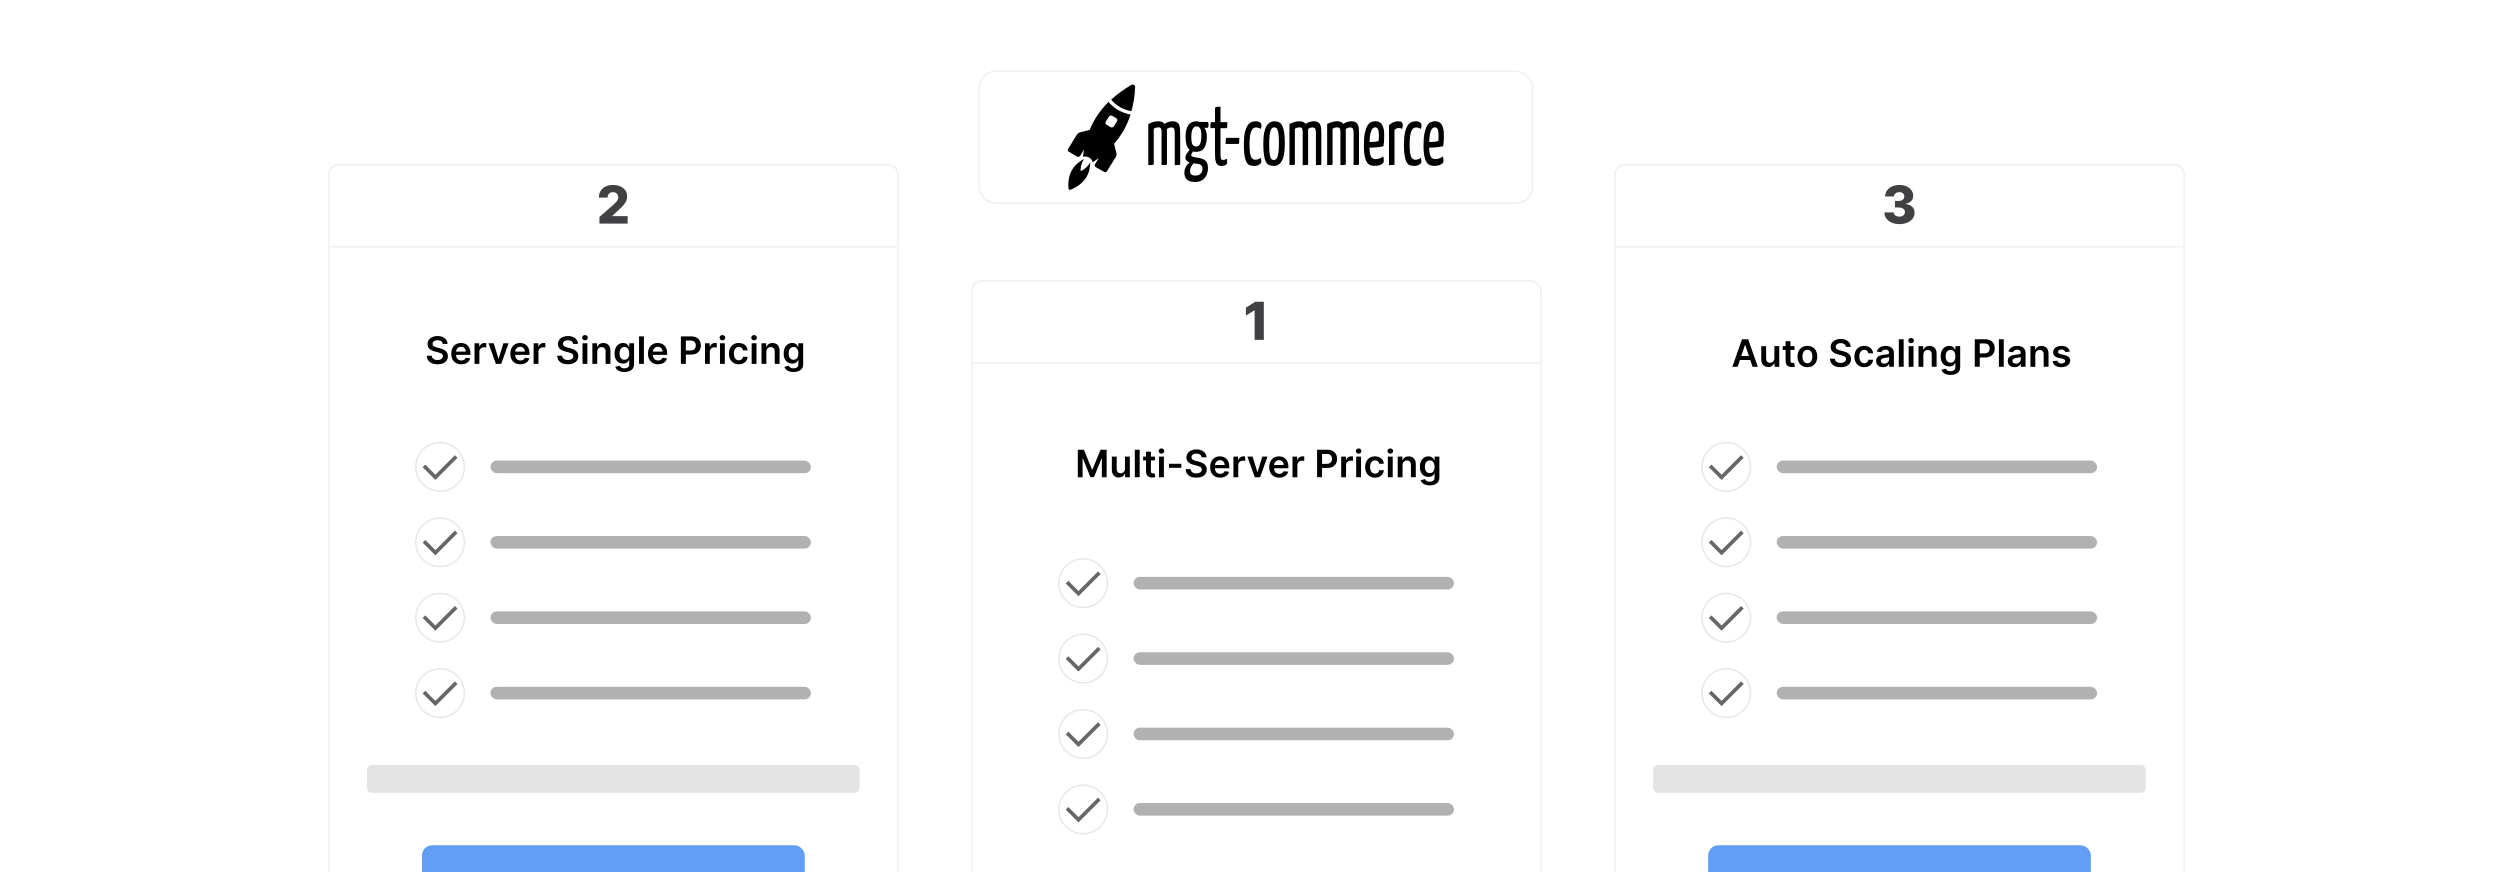 <?xml version="1.0" encoding="UTF-8"?><svg id="Layer_1" xmlns="http://www.w3.org/2000/svg" xmlns:xlink="http://www.w3.org/1999/xlink" viewBox="0 0 860 300"><defs><clipPath id="clippath"><rect width="860" height="300" fill="none" stroke-width="0"/></clipPath><filter id="drop-shadow-1" filterUnits="userSpaceOnUse"><feOffset dx="2.212" dy="2.212"/><feGaussianBlur result="blur" stdDeviation="4.423"/><feFlood flood-color="#333" flood-opacity=".1"/><feComposite in2="blur" operator="in"/><feComposite in="SourceGraphic"/></filter><filter id="drop-shadow-2" filterUnits="userSpaceOnUse"><feOffset dx="2.212" dy="2.212"/><feGaussianBlur result="blur-2" stdDeviation="4.423"/><feFlood flood-color="#333" flood-opacity=".1"/><feComposite in2="blur-2" operator="in"/><feComposite in="SourceGraphic"/></filter><filter id="drop-shadow-3" filterUnits="userSpaceOnUse"><feOffset dx="2.212" dy="2.212"/><feGaussianBlur result="blur-3" stdDeviation="4.423"/><feFlood flood-color="#333" flood-opacity=".1"/><feComposite in2="blur-3" operator="in"/><feComposite in="SourceGraphic"/></filter><filter id="drop-shadow-4" filterUnits="userSpaceOnUse"><feOffset dx="2" dy="2"/><feGaussianBlur result="blur-4" stdDeviation="4"/><feFlood flood-color="#333" flood-opacity=".1"/><feComposite in2="blur-4" operator="in"/><feComposite in="SourceGraphic"/></filter></defs><g clip-path="url(#clippath)"><rect width="860" height="300" rx="5" ry="5" fill="#fff" stroke-width="0"/><g filter="url(#drop-shadow-1)"><rect x="332.111" y="94.43" width="195.779" height="306.275" rx="3.534" ry="3.534" fill="#fff" stroke="#f0f0f0" stroke-miterlimit="10" stroke-width=".5"/><circle cx="370.397" cy="198.405" r="8.36" fill="#fff" stroke="#e6e7e7" stroke-miterlimit="10" stroke-width=".5"/><polyline points="364.845 198.051 368.782 201.988 375.949 194.821" fill="none" stroke="#666" stroke-miterlimit="10" stroke-width="1.277"/><rect x="387.736" y="196.237" width="110.228" height="4.335" rx="2.168" ry="2.168" fill="#b1b1b1" stroke-width="0"/><circle cx="370.397" cy="224.34" r="8.36" fill="#fff" stroke="#e6e7e7" stroke-miterlimit="10" stroke-width=".5"/><polyline points="364.845 223.987 368.782 227.924 375.949 220.756" fill="none" stroke="#666" stroke-miterlimit="10" stroke-width="1.277"/><rect x="387.736" y="222.172" width="110.228" height="4.335" rx="2.168" ry="2.168" fill="#b1b1b1" stroke-width="0"/><circle cx="370.397" cy="250.275" r="8.36" fill="#fff" stroke="#e6e7e7" stroke-miterlimit="10" stroke-width=".5"/><polyline points="364.845 249.922 368.782 253.859 375.949 246.692" fill="none" stroke="#666" stroke-miterlimit="10" stroke-width="1.277"/><rect x="387.736" y="248.108" width="110.228" height="4.335" rx="2.168" ry="2.168" fill="#b1b1b1" stroke-width="0"/><circle cx="370.397" cy="276.211" r="8.36" fill="#fff" stroke="#e6e7e7" stroke-miterlimit="10" stroke-width=".5"/><polyline points="364.845 275.857 368.782 279.794 375.949 272.627" fill="none" stroke="#666" stroke-miterlimit="10" stroke-width="1.277"/><rect x="387.736" y="274.043" width="110.228" height="4.335" rx="2.168" ry="2.168" fill="#b1b1b1" stroke-width="0"/><path d="M527.891,97.966v24.717h-195.783v-24.717c0-1.95,1.577-3.539,3.528-3.539h188.716c1.95,0,3.538,1.588,3.538,3.539Z" fill="#fff" stroke="#f0f0f0" stroke-miterlimit="10" stroke-width=".5"/><path d="M432.545,101.594v13.106h-3.162v-10.15h-.076l-2.932,1.792v-2.738l3.232-2.01h2.938Z" fill="#414042" stroke-width="0"/><path d="M368.551,152.503h2.096l2.807,6.851h.111l2.807-6.851h2.096v9.454h-1.644v-6.495h-.088l-2.612,6.468h-1.228l-2.612-6.481h-.088v6.509h-1.644v-9.454Z" stroke-width="0"/><path d="M384.777,158.975v-4.108h1.672v7.091h-1.621v-1.261h-.073c-.16.398-.423.723-.787.975-.365.252-.814.379-1.346.379-.465,0-.875-.104-1.23-.312-.355-.207-.634-.511-.833-.909-.2-.398-.301-.881-.301-1.447v-4.515h1.672v4.256c0,.45.123.807.369,1.071s.569.398.969.398c.247,0,.485-.06.716-.181.231-.12.421-.299.57-.537.149-.239.224-.538.224-.898Z" stroke-width="0"/><path d="M389.838,152.503v9.454h-1.672v-9.454h1.672Z" stroke-width="0"/><path d="M395.096,154.867v1.293h-4.076v-1.293h4.076ZM392.025,153.167h1.672v6.657c0,.225.034.397.103.515s.161.199.274.242c.114.043.24.065.379.065.104,0,.201-.007.288-.022.088-.016.155-.029.201-.042l.281,1.307c-.089.031-.216.065-.381.102-.164.037-.365.059-.602.065-.419.013-.796-.052-1.132-.191-.335-.14-.601-.357-.796-.653-.195-.295-.292-.665-.289-1.107v-6.935Z" stroke-width="0"/><path d="M397.335,153.86c-.265,0-.493-.088-.684-.265-.19-.178-.286-.391-.286-.64,0-.253.096-.467.286-.644.19-.177.419-.265.684-.265.268,0,.496.088.685.265.189.178.283.392.283.644,0,.249-.095.462-.283.64-.19.177-.418.265-.685.265ZM396.494,161.957v-7.091h1.672v7.091h-1.672Z" stroke-width="0"/><path d="M404.18,157.331v1.376h-4.256v-1.376h4.256Z" stroke-width="0"/><path d="M411.15,155.102c-.043-.403-.224-.717-.542-.941s-.731-.337-1.239-.337c-.357,0-.664.054-.919.161-.256.107-.451.254-.586.439-.136.185-.205.396-.208.633,0,.196.045.367.136.512.091.145.215.268.372.367.157.101.331.185.521.252s.383.125.577.171l.887.222c.356.083.7.195,1.031.337s.628.32.891.535c.264.216.472.476.626.78s.231.662.231,1.071c0,.554-.142,1.041-.425,1.461s-.691.748-1.226.983c-.533.235-1.179.353-1.937.353-.735,0-1.373-.114-1.913-.342s-.962-.56-1.265-.997c-.304-.438-.468-.97-.492-1.598h1.685c.024.329.126.604.305.821.178.219.411.382.699.49.287.107.609.161.967.161.372,0,.699-.056.981-.169.281-.112.502-.269.662-.471.16-.201.241-.438.245-.708-.004-.246-.076-.45-.218-.612-.142-.161-.339-.297-.593-.406s-.55-.207-.889-.293l-1.076-.277c-.778-.199-1.393-.504-1.844-.911-.451-.408-.677-.95-.677-1.628,0-.557.152-1.044.455-1.463s.716-.744,1.239-.977,1.116-.349,1.777-.349c.671,0,1.26.116,1.766.349.507.232.904.554,1.193.965.29.411.44.883.448,1.415h-1.648Z" stroke-width="0"/><path d="M417.517,162.096c-.711,0-1.324-.148-1.84-.445s-.912-.719-1.188-1.266c-.277-.546-.416-1.19-.416-1.932,0-.73.14-1.37.418-1.923s.669-.983,1.17-1.293c.502-.309,1.092-.464,1.769-.464.436,0,.851.07,1.239.21.39.141.734.356,1.034.649.3.292.536.664.709,1.114.172.451.259.987.259,1.609v.512h-5.812v-1.126h4.21c-.003-.32-.072-.606-.208-.856-.135-.251-.323-.448-.565-.593-.241-.144-.522-.218-.842-.218-.342,0-.642.083-.9.247-.259.165-.46.381-.603.646-.144.267-.217.558-.22.875v.983c0,.412.076.766.227,1.06s.361.519.633.674c.271.155.588.233.95.233.243,0,.464-.035.66-.104.197-.069.368-.171.513-.307s.254-.303.328-.503l1.56.175c-.099.413-.286.772-.561,1.078-.275.307-.627.543-1.055.711s-.917.252-1.468.252Z" stroke-width="0"/><path d="M422.082,161.957v-7.091h1.621v1.182h.073c.13-.409.352-.726.667-.948.315-.224.677-.335,1.083-.335.092,0,.196.004.311.012s.212.019.288.034v1.537c-.07-.024-.182-.047-.334-.066-.152-.021-.3-.03-.441-.03-.305,0-.578.065-.819.196s-.432.311-.57.542c-.139.231-.207.497-.207.799v4.169h-1.672Z" stroke-width="0"/><path d="M433.795,154.867l-2.525,7.091h-1.847l-2.524-7.091h1.781l1.63,5.268h.074l1.634-5.268h1.777Z" stroke-width="0"/><path d="M437.844,162.096c-.711,0-1.324-.148-1.84-.445s-.912-.719-1.188-1.266c-.277-.546-.416-1.19-.416-1.932,0-.73.14-1.37.418-1.923s.669-.983,1.17-1.293c.502-.309,1.092-.464,1.769-.464.436,0,.851.07,1.239.21.39.141.734.356,1.034.649.3.292.536.664.709,1.114.172.451.259.987.259,1.609v.512h-5.812v-1.126h4.21c-.003-.32-.072-.606-.208-.856-.135-.251-.323-.448-.565-.593-.241-.144-.522-.218-.842-.218-.342,0-.642.083-.9.247-.259.165-.46.381-.603.646-.144.267-.217.558-.22.875v.983c0,.412.076.766.227,1.06s.361.519.633.674c.271.155.588.233.95.233.243,0,.464-.035.66-.104.197-.069.368-.171.513-.307s.254-.303.328-.503l1.56.175c-.099.413-.286.772-.561,1.078-.275.307-.627.543-1.055.711s-.917.252-1.468.252Z" stroke-width="0"/><path d="M442.409,161.957v-7.091h1.621v1.182h.073c.13-.409.352-.726.667-.948.315-.224.677-.335,1.083-.335.092,0,.196.004.311.012s.212.019.288.034v1.537c-.07-.024-.182-.047-.334-.066-.152-.021-.3-.03-.441-.03-.305,0-.578.065-.819.196s-.432.311-.57.542c-.139.231-.207.497-.207.799v4.169h-1.672Z" stroke-width="0"/><path d="M450.866,161.957v-9.454h3.545c.727,0,1.337.135,1.831.406.494.271.868.642,1.122,1.114s.381,1.009.381,1.609c0,.606-.128,1.145-.384,1.615-.255.471-.632.841-1.131,1.11s-1.112.404-1.842.404h-2.35v-1.408h2.118c.425,0,.772-.074,1.044-.222.271-.147.472-.351.603-.609s.196-.556.196-.891c0-.336-.065-.631-.196-.887s-.333-.455-.606-.598c-.272-.144-.622-.215-1.05-.215h-1.569v8.023h-1.713Z" stroke-width="0"/><path d="M459.157,161.957v-7.091h1.621v1.182h.073c.13-.409.352-.726.667-.948.315-.224.677-.335,1.083-.335.092,0,.196.004.311.012s.212.019.288.034v1.537c-.07-.024-.182-.047-.334-.066-.152-.021-.3-.03-.441-.03-.305,0-.578.065-.819.196s-.432.311-.57.542c-.139.231-.207.497-.207.799v4.169h-1.672Z" stroke-width="0"/><path d="M465.154,153.86c-.265,0-.493-.088-.684-.265-.19-.178-.286-.391-.286-.64,0-.253.096-.467.286-.644.19-.177.419-.265.684-.265.268,0,.496.088.685.265.189.178.283.392.283.644,0,.249-.095.462-.283.64-.19.177-.418.265-.685.265ZM464.313,161.957v-7.091h1.672v7.091h-1.672Z" stroke-width="0"/><path d="M470.796,162.096c-.708,0-1.315-.155-1.821-.467-.507-.31-.895-.74-1.168-1.29-.273-.549-.409-1.183-.409-1.899,0-.721.139-1.356.416-1.909.276-.553.668-.983,1.175-1.293.506-.309,1.105-.464,1.798-.464.575,0,1.086.105,1.53.316.445.211.8.508,1.065.892.265.383.415.83.452,1.341h-1.598c-.065-.342-.218-.627-.459-.856s-.564-.344-.967-.344c-.342,0-.642.092-.9.274-.259.184-.459.445-.603.787s-.215.751-.215,1.228c0,.483.071.898.213,1.244.142.347.341.613.598.799.257.186.56.279.907.279.246,0,.467-.047.662-.141s.359-.23.492-.408c.132-.179.223-.396.272-.651h1.598c-.04.502-.188.946-.443,1.332-.255.387-.603.688-1.043.905-.44.217-.957.325-1.551.325Z" stroke-width="0"/><path d="M476.049,153.86c-.265,0-.493-.088-.684-.265-.19-.178-.286-.391-.286-.64,0-.253.096-.467.286-.644.19-.177.419-.265.684-.265.268,0,.496.088.685.265.189.178.283.392.283.644,0,.249-.095.462-.283.64-.19.177-.418.265-.685.265ZM475.208,161.957v-7.091h1.672v7.091h-1.672Z" stroke-width="0"/><path d="M480.268,157.802v4.155h-1.672v-7.091h1.598v1.205h.083c.163-.398.424-.713.782-.946.358-.234.803-.352,1.332-.352.489,0,.916.105,1.281.315.364.209.647.513.85.909.201.398.301.879.298,1.445v4.515h-1.672v-4.257c0-.474-.122-.845-.366-1.112-.245-.268-.583-.401-1.014-.401-.293,0-.552.064-.778.191-.226.128-.403.311-.53.552-.128.24-.191.531-.191.872Z" stroke-width="0"/><path d="M489.607,164.764c-.6,0-1.115-.081-1.547-.242-.431-.161-.776-.378-1.038-.648-.262-.272-.443-.571-.545-.9l1.505-.364c.067.138.166.275.296.413.129.137.304.25.523.341s.498.137.833.137c.475,0,.867-.115,1.178-.344.31-.23.466-.606.466-1.129v-1.344h-.083c-.086.173-.211.35-.376.531s-.382.334-.651.457c-.269.123-.606.185-1.013.185-.545,0-1.038-.129-1.48-.386-.442-.257-.793-.642-1.053-1.154-.26-.512-.391-1.154-.391-1.927,0-.778.131-1.437.391-1.974s.611-.945,1.055-1.224.938-.418,1.482-.418c.415,0,.758.07,1.026.21.27.141.484.309.644.504s.281.379.364.552h.093v-1.173h1.647v7.206c0,.606-.144,1.108-.434,1.505-.289.398-.685.694-1.187.892-.502.196-1.071.295-1.708.295ZM489.621,160.544c.354,0,.656-.086.905-.258.249-.173.439-.42.567-.743.13-.323.194-.711.194-1.164,0-.446-.065-.837-.191-1.172-.128-.336-.315-.597-.564-.783-.248-.185-.552-.279-.912-.279-.372,0-.683.098-.933.291-.249.194-.436.46-.562.797-.127.337-.19.719-.19,1.147,0,.435.064.814.191,1.139.128.324.317.577.567.757.251.18.56.27.926.27Z" stroke-width="0"/></g><g filter="url(#drop-shadow-2)"><rect x="110.887" y="54.43" width="195.779" height="306.275" rx="3.534" ry="3.534" fill="#fff" stroke="#f0f0f0" stroke-miterlimit="10" stroke-width=".5"/><circle cx="149.173" cy="158.405" r="8.36" fill="#fff" stroke="#e6e7e7" stroke-miterlimit="10" stroke-width=".5"/><polyline points="143.621 158.051 147.558 161.988 154.725 154.821" fill="none" stroke="#666" stroke-miterlimit="10" stroke-width="1.277"/><rect x="166.511" y="156.237" width="110.228" height="4.335" rx="2.168" ry="2.168" fill="#b1b1b1" stroke-width="0"/><circle cx="149.173" cy="184.34" r="8.36" fill="#fff" stroke="#e6e7e7" stroke-miterlimit="10" stroke-width=".5"/><polyline points="143.621 183.987 147.558 187.924 154.725 180.756" fill="none" stroke="#666" stroke-miterlimit="10" stroke-width="1.277"/><rect x="166.511" y="182.172" width="110.228" height="4.335" rx="2.168" ry="2.168" fill="#b1b1b1" stroke-width="0"/><circle cx="149.173" cy="210.275" r="8.36" fill="#fff" stroke="#e6e7e7" stroke-miterlimit="10" stroke-width=".5"/><polyline points="143.621 209.922 147.558 213.859 154.725 206.692" fill="none" stroke="#666" stroke-miterlimit="10" stroke-width="1.277"/><rect x="166.511" y="208.108" width="110.228" height="4.335" rx="2.168" ry="2.168" fill="#b1b1b1" stroke-width="0"/><circle cx="149.173" cy="236.211" r="8.36" fill="#fff" stroke="#e6e7e7" stroke-miterlimit="10" stroke-width=".5"/><polyline points="143.621 235.857 147.558 239.794 154.725 232.627" fill="none" stroke="#666" stroke-miterlimit="10" stroke-width="1.277"/><rect x="166.511" y="234.043" width="110.228" height="4.335" rx="2.168" ry="2.168" fill="#b1b1b1" stroke-width="0"/><rect x="142.947" y="288.567" width="131.657" height="37.418" rx="3.466" ry="3.466" fill="#619ef5" stroke-width="0"/><path d="M306.667,57.967v24.717H110.885v-24.717c0-1.95,1.577-3.539,3.528-3.539h188.716c1.95,0,3.538,1.588,3.538,3.539Z" fill="#fff" stroke="#f0f0f0" stroke-miterlimit="10" stroke-width=".5"/><rect x="124.042" y="260.928" width="169.467" height="9.592" rx="1.686" ry="1.686" fill="#e4e4e4" stroke-width="0"/><path d="M203.993,74.701v-2.278l4.78-4.186c.358-.324.663-.622.915-.893s.443-.544.576-.819c.132-.275.198-.575.198-.899,0-.362-.079-.673-.237-.931-.157-.258-.375-.458-.652-.599s-.595-.211-.953-.211c-.363,0-.681.073-.954.221s-.485.359-.637.637-.228.614-.228,1.011h-3.001c0-.892.2-1.661.602-2.31s.965-1.149,1.692-1.501,1.573-.528,2.538-.528c.994,0,1.857.167,2.592.5.733.332,1.302.796,1.705,1.392.403.595.606,1.285.606,2.07,0,.499-.101.994-.301,1.484-.201.491-.56,1.033-1.079,1.626s-1.253,1.303-2.204,2.131l-1.568,1.446v.083h5.311v2.554h-9.701Z" fill="#414042" stroke-width="0"/><path d="M150.093,116.102c-.043-.403-.224-.717-.542-.941s-.731-.337-1.239-.337c-.357,0-.664.054-.919.161-.256.107-.451.254-.586.439-.136.185-.205.396-.208.633,0,.196.045.367.136.512.091.145.215.268.372.367.157.101.331.185.521.252s.383.125.577.171l.887.222c.356.083.7.195,1.031.337s.628.32.891.535c.264.216.472.476.626.78s.231.662.231,1.071c0,.554-.142,1.041-.425,1.461s-.691.748-1.226.983c-.533.235-1.179.353-1.937.353-.735,0-1.373-.114-1.913-.342s-.962-.56-1.265-.997c-.304-.438-.468-.97-.492-1.598h1.685c.024.329.126.604.305.821.178.219.411.382.699.49.287.107.609.161.967.161.372,0,.699-.056.981-.169.281-.112.502-.269.662-.471.16-.201.241-.438.245-.708-.004-.246-.076-.45-.218-.612-.142-.161-.339-.297-.593-.406s-.55-.207-.889-.293l-1.076-.277c-.778-.199-1.393-.504-1.844-.911-.451-.408-.677-.95-.677-1.628,0-.557.152-1.044.455-1.463s.716-.744,1.239-.977,1.116-.349,1.777-.349c.671,0,1.26.116,1.766.349.507.232.904.554,1.193.965.29.411.44.883.448,1.415h-1.648Z" stroke-width="0"/><path d="M156.459,123.096c-.711,0-1.324-.148-1.84-.445s-.912-.719-1.188-1.266c-.277-.546-.416-1.19-.416-1.932,0-.73.14-1.37.418-1.923s.669-.983,1.17-1.293c.502-.309,1.092-.464,1.769-.464.436,0,.851.07,1.239.21.39.141.734.356,1.034.649.3.292.536.664.709,1.114.172.451.259.987.259,1.609v.512h-5.812v-1.126h4.21c-.003-.32-.072-.606-.208-.856-.135-.251-.323-.448-.565-.593-.241-.144-.522-.218-.842-.218-.342,0-.642.083-.9.247-.259.165-.46.381-.603.646-.144.267-.217.558-.22.875v.983c0,.412.076.766.227,1.06s.361.519.633.674c.271.155.588.233.95.233.243,0,.464-.035.66-.104.197-.069.368-.171.513-.307s.254-.303.328-.503l1.56.175c-.099.413-.286.772-.561,1.078-.275.307-.627.543-1.055.711s-.917.252-1.468.252Z" stroke-width="0"/><path d="M161.024,122.957v-7.091h1.621v1.182h.073c.13-.409.352-.726.667-.948.315-.224.677-.335,1.083-.335.092,0,.196.004.311.012s.212.019.288.034v1.537c-.07-.024-.182-.047-.334-.066-.152-.021-.3-.03-.441-.03-.305,0-.578.065-.819.196s-.432.311-.57.542c-.139.231-.207.497-.207.799v4.169h-1.672Z" stroke-width="0"/><path d="M172.736,115.867l-2.525,7.091h-1.847l-2.524-7.091h1.781l1.63,5.268h.074l1.634-5.268h1.777Z" stroke-width="0"/><path d="M176.785,123.096c-.711,0-1.324-.148-1.84-.445s-.912-.719-1.188-1.266c-.277-.546-.416-1.19-.416-1.932,0-.73.14-1.37.418-1.923s.669-.983,1.17-1.293c.502-.309,1.092-.464,1.769-.464.436,0,.851.07,1.239.21.39.141.734.356,1.034.649.3.292.536.664.709,1.114.172.451.259.987.259,1.609v.512h-5.812v-1.126h4.21c-.003-.32-.072-.606-.208-.856-.135-.251-.323-.448-.565-.593-.241-.144-.522-.218-.842-.218-.342,0-.642.083-.9.247-.259.165-.46.381-.603.646-.144.267-.217.558-.22.875v.983c0,.412.076.766.227,1.06s.361.519.633.674c.271.155.588.233.95.233.243,0,.464-.035.66-.104.197-.069.368-.171.513-.307s.254-.303.328-.503l1.56.175c-.099.413-.286.772-.561,1.078-.275.307-.627.543-1.055.711s-.917.252-1.468.252Z" stroke-width="0"/><path d="M181.35,122.957v-7.091h1.621v1.182h.073c.13-.409.352-.726.667-.948.315-.224.677-.335,1.083-.335.092,0,.196.004.311.012s.212.019.288.034v1.537c-.07-.024-.182-.047-.334-.066-.152-.021-.3-.03-.441-.03-.305,0-.578.065-.819.196s-.432.311-.57.542c-.139.231-.207.497-.207.799v4.169h-1.672Z" stroke-width="0"/><path d="M194.946,116.102c-.043-.403-.224-.717-.542-.941s-.731-.337-1.239-.337c-.357,0-.664.054-.919.161-.256.107-.451.254-.586.439-.136.185-.205.396-.208.633,0,.196.045.367.136.512.091.145.215.268.372.367.157.101.331.185.521.252s.383.125.577.171l.887.222c.356.083.7.195,1.031.337s.628.32.891.535c.264.216.472.476.626.78s.231.662.231,1.071c0,.554-.142,1.041-.425,1.461s-.691.748-1.226.983c-.533.235-1.179.353-1.937.353-.735,0-1.373-.114-1.913-.342s-.962-.56-1.265-.997c-.304-.438-.468-.97-.492-1.598h1.685c.024.329.126.604.305.821.178.219.411.382.699.49.287.107.609.161.967.161.372,0,.699-.056.981-.169.281-.112.502-.269.662-.471.16-.201.241-.438.245-.708-.004-.246-.076-.45-.218-.612-.142-.161-.339-.297-.593-.406s-.55-.207-.889-.293l-1.076-.277c-.778-.199-1.393-.504-1.844-.911-.451-.408-.677-.95-.677-1.628,0-.557.152-1.044.455-1.463s.716-.744,1.239-.977,1.116-.349,1.777-.349c.671,0,1.26.116,1.766.349.507.232.904.554,1.193.965.29.411.44.883.448,1.415h-1.648Z" stroke-width="0"/><path d="M199.013,114.86c-.265,0-.493-.088-.684-.265-.19-.178-.286-.391-.286-.64,0-.253.096-.467.286-.644.19-.177.419-.265.684-.265.268,0,.496.088.685.265.189.178.283.392.283.644,0,.249-.095.462-.283.64-.19.177-.418.265-.685.265ZM198.173,122.957v-7.091h1.672v7.091h-1.672Z" stroke-width="0"/><path d="M203.233,118.802v4.155h-1.672v-7.091h1.598v1.205h.083c.163-.398.424-.713.782-.946.358-.234.803-.352,1.332-.352.489,0,.916.105,1.281.315.364.209.647.513.85.909.201.398.301.879.298,1.445v4.515h-1.672v-4.257c0-.474-.122-.845-.366-1.112-.245-.268-.583-.401-1.014-.401-.293,0-.552.064-.778.191-.226.128-.403.311-.53.552-.128.24-.191.531-.191.872Z" stroke-width="0"/><path d="M212.571,125.764c-.6,0-1.115-.081-1.547-.242-.431-.161-.776-.378-1.038-.648-.262-.272-.443-.571-.545-.9l1.505-.364c.067.138.166.275.296.413.129.137.304.25.523.341s.498.137.833.137c.475,0,.867-.115,1.178-.344.31-.23.466-.606.466-1.129v-1.344h-.083c-.086.173-.211.35-.376.531s-.382.334-.651.457c-.269.123-.606.185-1.013.185-.545,0-1.038-.129-1.48-.386-.442-.257-.793-.642-1.053-1.154-.26-.512-.391-1.154-.391-1.927,0-.778.131-1.437.391-1.974s.611-.945,1.055-1.224.938-.418,1.482-.418c.415,0,.758.07,1.026.21.27.141.484.309.644.504s.281.379.364.552h.093v-1.173h1.647v7.206c0,.606-.144,1.108-.434,1.505-.289.398-.685.694-1.187.892-.502.196-1.071.295-1.708.295ZM212.585,121.544c.354,0,.656-.086.905-.258.249-.173.439-.42.567-.743.13-.323.194-.711.194-1.164,0-.446-.065-.837-.191-1.172-.128-.336-.315-.597-.564-.783-.248-.185-.552-.279-.912-.279-.372,0-.683.098-.933.291-.249.194-.436.46-.562.797-.127.337-.19.719-.19,1.147,0,.435.064.814.191,1.139.128.324.317.577.567.757.251.18.56.27.926.27Z" stroke-width="0"/><path d="M219.289,113.503v9.454h-1.672v-9.454h1.672Z" stroke-width="0"/><path d="M224.145,123.096c-.711,0-1.324-.148-1.84-.445s-.912-.719-1.188-1.266c-.277-.546-.416-1.19-.416-1.932,0-.73.14-1.37.418-1.923s.669-.983,1.17-1.293c.502-.309,1.092-.464,1.769-.464.436,0,.851.07,1.239.21.39.141.734.356,1.034.649.3.292.536.664.709,1.114.172.451.259.987.259,1.609v.512h-5.812v-1.126h4.21c-.003-.32-.072-.606-.208-.856-.135-.251-.323-.448-.565-.593-.241-.144-.522-.218-.842-.218-.342,0-.642.083-.9.247-.259.165-.46.381-.603.646-.144.267-.217.558-.22.875v.983c0,.412.076.766.227,1.06s.361.519.633.674c.271.155.588.233.95.233.243,0,.464-.035.66-.104.197-.069.368-.171.513-.307s.254-.303.328-.503l1.56.175c-.099.413-.286.772-.561,1.078-.275.307-.627.543-1.055.711s-.917.252-1.468.252Z" stroke-width="0"/><path d="M232.012,122.957v-9.454h3.545c.727,0,1.337.135,1.831.406.494.271.868.642,1.122,1.114s.381,1.009.381,1.609c0,.606-.128,1.145-.384,1.615-.255.471-.632.841-1.131,1.11s-1.112.404-1.842.404h-2.35v-1.408h2.118c.425,0,.772-.074,1.044-.222.271-.147.472-.351.603-.609s.196-.556.196-.891c0-.336-.065-.631-.196-.887s-.333-.455-.606-.598c-.272-.144-.622-.215-1.05-.215h-1.569v8.023h-1.713Z" stroke-width="0"/><path d="M240.303,122.957v-7.091h1.621v1.182h.073c.13-.409.352-.726.667-.948.315-.224.677-.335,1.083-.335.092,0,.196.004.311.012s.212.019.288.034v1.537c-.07-.024-.182-.047-.334-.066-.152-.021-.3-.03-.441-.03-.305,0-.578.065-.819.196s-.432.311-.57.542c-.139.231-.207.497-.207.799v4.169h-1.672Z" stroke-width="0"/><path d="M246.3,114.86c-.265,0-.493-.088-.684-.265-.19-.178-.286-.391-.286-.64,0-.253.096-.467.286-.644.19-.177.419-.265.684-.265.268,0,.496.088.685.265.189.178.283.392.283.644,0,.249-.095.462-.283.64-.19.177-.418.265-.685.265ZM245.459,122.957v-7.091h1.672v7.091h-1.672Z" stroke-width="0"/><path d="M251.941,123.096c-.708,0-1.315-.155-1.821-.467-.507-.31-.895-.74-1.168-1.29-.273-.549-.409-1.183-.409-1.899,0-.721.139-1.356.416-1.909.276-.553.668-.983,1.175-1.293.506-.309,1.105-.464,1.798-.464.575,0,1.086.105,1.53.316.445.211.8.508,1.065.892.265.383.415.83.452,1.341h-1.598c-.065-.342-.218-.627-.459-.856s-.564-.344-.967-.344c-.342,0-.642.092-.9.274-.259.184-.459.445-.603.787s-.215.751-.215,1.228c0,.483.071.898.213,1.244.142.347.341.613.598.799.257.186.56.279.907.279.246,0,.467-.047.662-.141s.359-.23.492-.408c.132-.179.223-.396.272-.651h1.598c-.04.502-.188.946-.443,1.332-.255.387-.603.688-1.043.905-.44.217-.957.325-1.551.325Z" stroke-width="0"/><path d="M257.194,114.86c-.265,0-.493-.088-.684-.265-.19-.178-.286-.391-.286-.64,0-.253.096-.467.286-.644.19-.177.419-.265.684-.265.268,0,.496.088.685.265.189.178.283.392.283.644,0,.249-.095.462-.283.64-.19.177-.418.265-.685.265ZM256.353,122.957v-7.091h1.672v7.091h-1.672Z" stroke-width="0"/><path d="M261.414,118.802v4.155h-1.672v-7.091h1.598v1.205h.083c.163-.398.424-.713.782-.946.358-.234.803-.352,1.332-.352.489,0,.916.105,1.281.315.364.209.647.513.85.909.201.398.301.879.298,1.445v4.515h-1.672v-4.257c0-.474-.122-.845-.366-1.112-.245-.268-.583-.401-1.014-.401-.293,0-.552.064-.778.191-.226.128-.403.311-.53.552-.128.24-.191.531-.191.872Z" stroke-width="0"/><path d="M270.753,125.764c-.6,0-1.115-.081-1.547-.242-.431-.161-.776-.378-1.038-.648-.262-.272-.443-.571-.545-.9l1.505-.364c.067.138.166.275.296.413.129.137.304.25.523.341s.498.137.833.137c.475,0,.867-.115,1.178-.344.31-.23.466-.606.466-1.129v-1.344h-.083c-.086.173-.211.35-.376.531s-.382.334-.651.457c-.269.123-.606.185-1.013.185-.545,0-1.038-.129-1.48-.386-.442-.257-.793-.642-1.053-1.154-.26-.512-.391-1.154-.391-1.927,0-.778.131-1.437.391-1.974s.611-.945,1.055-1.224.938-.418,1.482-.418c.415,0,.758.07,1.026.21.27.141.484.309.644.504s.281.379.364.552h.093v-1.173h1.647v7.206c0,.606-.144,1.108-.434,1.505-.289.398-.685.694-1.187.892-.502.196-1.071.295-1.708.295ZM270.766,121.544c.354,0,.656-.086.905-.258.249-.173.439-.42.567-.743.13-.323.194-.711.194-1.164,0-.446-.065-.837-.191-1.172-.128-.336-.315-.597-.564-.783-.248-.185-.552-.279-.912-.279-.372,0-.683.098-.933.291-.249.194-.436.46-.562.797-.127.337-.19.719-.19,1.147,0,.435.064.814.191,1.139.128.324.317.577.567.757.251.18.56.27.926.27Z" stroke-width="0"/></g><g filter="url(#drop-shadow-3)"><rect x="553.335" y="54.43" width="195.779" height="306.275" rx="3.534" ry="3.534" fill="#fff" stroke="#f0f0f0" stroke-miterlimit="10" stroke-width=".5"/><circle cx="591.621" cy="158.405" r="8.36" fill="#fff" stroke="#e6e7e7" stroke-miterlimit="10" stroke-width=".5"/><polyline points="586.069 158.051 590.006 161.988 597.173 154.821" fill="none" stroke="#666" stroke-miterlimit="10" stroke-width="1.277"/><rect x="608.96" y="156.237" width="110.228" height="4.335" rx="2.168" ry="2.168" fill="#b1b1b1" stroke-width="0"/><circle cx="591.621" cy="184.34" r="8.36" fill="#fff" stroke="#e6e7e7" stroke-miterlimit="10" stroke-width=".5"/><polyline points="586.069 183.987 590.006 187.924 597.173 180.756" fill="none" stroke="#666" stroke-miterlimit="10" stroke-width="1.277"/><rect x="608.96" y="182.172" width="110.228" height="4.335" rx="2.168" ry="2.168" fill="#b1b1b1" stroke-width="0"/><circle cx="591.621" cy="210.275" r="8.36" fill="#fff" stroke="#e6e7e7" stroke-miterlimit="10" stroke-width=".5"/><polyline points="586.069 209.922 590.006 213.859 597.173 206.692" fill="none" stroke="#666" stroke-miterlimit="10" stroke-width="1.277"/><rect x="608.96" y="208.108" width="110.228" height="4.335" rx="2.168" ry="2.168" fill="#b1b1b1" stroke-width="0"/><circle cx="591.621" cy="236.211" r="8.36" fill="#fff" stroke="#e6e7e7" stroke-miterlimit="10" stroke-width=".5"/><polyline points="586.069 235.857 590.006 239.794 597.173 232.627" fill="none" stroke="#666" stroke-miterlimit="10" stroke-width="1.277"/><rect x="608.96" y="234.043" width="110.228" height="4.335" rx="2.168" ry="2.168" fill="#b1b1b1" stroke-width="0"/><rect x="585.396" y="288.567" width="131.657" height="37.418" rx="3.466" ry="3.466" fill="#619ef5" stroke-width="0"/><path d="M749.115,57.967v24.717h-195.783v-24.717c0-1.95,1.577-3.539,3.528-3.539h188.716c1.95,0,3.538,1.588,3.538,3.539Z" fill="#fff" stroke="#f0f0f0" stroke-miterlimit="10" stroke-width=".5"/><rect x="566.49" y="260.928" width="169.467" height="9.592" rx="1.686" ry="1.686" fill="#e4e4e4" stroke-width="0"/><path d="M651.167,74.879c-.999,0-1.883-.171-2.653-.515-.769-.344-1.377-.818-1.82-1.424-.444-.606-.67-1.304-.679-2.093h3.188c.013.286.104.539.274.758.171.221.403.392.698.516.294.124.629.185,1.005.185.375,0,.707-.067.995-.201.288-.135.513-.32.675-.557.162-.237.241-.509.237-.816.004-.308-.084-.58-.263-.819-.18-.238-.432-.425-.759-.557-.326-.132-.711-.198-1.155-.198h-1.273v-2.253h1.273c.389,0,.731-.064,1.027-.192.297-.128.528-.308.694-.54.167-.232.248-.5.243-.804.005-.294-.065-.554-.208-.777-.143-.224-.341-.398-.595-.521s-.547-.185-.88-.185c-.351,0-.667.061-.95.185-.284.124-.509.299-.676.524-.166.227-.254.489-.262.787h-3.027c.009-.78.226-1.469.652-2.063s1.008-1.062,1.744-1.398,1.575-.506,2.519-.506c.939,0,1.764.165,2.477.493.712.328,1.267.775,1.664,1.341.397.565.595,1.204.595,1.917.005.737-.235,1.346-.72,1.823-.484.478-1.106.772-1.865.884v.102c1.015.12,1.782.448,2.301.986.518.537.775,1.209.77,2.016,0,.76-.223,1.433-.669,2.019-.445.586-1.065,1.047-1.855,1.382s-1.699.502-2.723.502Z" fill="#414042" stroke-width="0"/><path d="M595.54,123.957h-1.828l3.329-9.454h2.114l3.333,9.454h-1.828l-2.525-7.516h-.074l-2.521,7.516ZM595.6,120.25h4.985v1.376h-4.985v-1.376Z" stroke-width="0"/><path d="M608.179,120.975v-4.108h1.672v7.091h-1.621v-1.261h-.073c-.16.398-.423.723-.787.975-.365.252-.814.379-1.346.379-.465,0-.875-.104-1.23-.312-.355-.207-.634-.511-.833-.909-.2-.398-.301-.881-.301-1.447v-4.515h1.672v4.256c0,.45.123.807.369,1.071s.569.398.969.398c.247,0,.485-.06.716-.181.231-.12.421-.299.57-.537.149-.239.224-.538.224-.898Z" stroke-width="0"/><path d="M615.109,116.867v1.293h-4.076v-1.293h4.076ZM612.039,115.167h1.672v6.657c0,.225.034.397.103.515s.161.199.274.242c.114.043.24.065.379.065.104,0,.201-.007.288-.022.088-.016.155-.029.201-.042l.281,1.307c-.089.031-.216.065-.381.102-.164.037-.365.059-.602.065-.419.013-.796-.052-1.132-.191-.335-.14-.601-.357-.796-.653-.195-.295-.292-.665-.289-1.107v-6.935Z" stroke-width="0"/><path d="M619.527,124.096c-.693,0-1.293-.152-1.801-.457s-.901-.731-1.18-1.279-.418-1.188-.418-1.92.14-1.374.418-1.925c.278-.552.672-.98,1.18-1.284s1.107-.457,1.801-.457c.692,0,1.292.152,1.8.457s.901.732,1.18,1.284c.278.551.418,1.192.418,1.925s-.14,1.372-.418,1.92-.672.975-1.18,1.279-1.107.457-1.8.457ZM619.536,122.757c.375,0,.69-.103.941-.311.253-.208.441-.487.565-.838.125-.351.188-.742.188-1.173,0-.434-.062-.827-.188-1.18-.124-.352-.312-.633-.565-.842-.252-.21-.566-.315-.941-.315-.385,0-.704.104-.958.315-.254.209-.443.489-.567.842-.125.352-.188.746-.188,1.18,0,.431.062.822.188,1.173.124.351.314.63.567.838s.573.311.958.311Z" stroke-width="0"/><path d="M632.775,117.102c-.043-.403-.224-.717-.542-.941s-.731-.337-1.239-.337c-.357,0-.664.054-.919.161-.256.107-.451.254-.586.439-.136.185-.205.396-.208.633,0,.196.045.367.136.512.091.145.215.268.372.367.157.101.331.185.521.252s.383.125.577.171l.887.222c.356.083.7.195,1.031.337s.628.32.891.535c.264.216.472.476.626.78s.231.662.231,1.071c0,.554-.142,1.041-.425,1.461s-.691.748-1.226.983c-.533.235-1.179.353-1.937.353-.735,0-1.373-.114-1.913-.342s-.962-.56-1.265-.997c-.304-.438-.468-.97-.492-1.598h1.685c.024.329.126.604.305.821.178.219.411.382.699.49.287.107.609.161.967.161.372,0,.699-.056.981-.169.281-.112.502-.269.662-.471.16-.201.241-.438.245-.708-.004-.246-.076-.45-.218-.612-.142-.161-.339-.297-.593-.406s-.55-.207-.889-.293l-1.076-.277c-.778-.199-1.393-.504-1.844-.911-.451-.408-.677-.95-.677-1.628,0-.557.152-1.044.455-1.463s.716-.744,1.239-.977,1.116-.349,1.777-.349c.671,0,1.26.116,1.766.349.507.232.904.554,1.193.965.29.411.44.883.448,1.415h-1.648Z" stroke-width="0"/><path d="M639.096,124.096c-.708,0-1.315-.155-1.821-.467-.507-.31-.895-.74-1.168-1.29-.273-.549-.409-1.183-.409-1.899,0-.721.139-1.356.416-1.909.276-.553.668-.983,1.175-1.293.506-.309,1.105-.464,1.798-.464.575,0,1.086.105,1.53.316.445.211.8.508,1.065.892.265.383.415.83.452,1.341h-1.598c-.065-.342-.218-.627-.459-.856s-.564-.344-.967-.344c-.342,0-.642.092-.9.274-.259.184-.459.445-.603.787s-.215.751-.215,1.228c0,.483.071.898.213,1.244.142.347.341.613.598.799.257.186.56.279.907.279.246,0,.467-.047.662-.141s.359-.23.492-.408c.132-.179.223-.396.272-.651h1.598c-.04.502-.188.946-.443,1.332-.255.387-.603.688-1.043.905-.44.217-.957.325-1.551.325Z" stroke-width="0"/><path d="M645.55,124.101c-.449,0-.854-.081-1.212-.243-.358-.161-.642-.4-.85-.718-.208-.316-.311-.708-.311-1.172,0-.4.074-.731.222-.993s.349-.471.605-.628c.256-.156.544-.276.865-.357.322-.082.655-.141,1-.178.415-.043.752-.082,1.011-.118.259-.035.447-.091.565-.166.119-.075.178-.193.178-.352v-.028c0-.348-.102-.617-.309-.808-.207-.19-.504-.286-.892-.286-.409,0-.733.089-.972.268s-.399.39-.482.633l-1.56-.222c.123-.431.326-.792.609-1.083s.63-.509,1.039-.655.861-.22,1.357-.22c.342,0,.682.04,1.02.12.339.08.648.212.929.395.279.184.505.432.676.746.171.314.257.706.257,1.177v4.746h-1.607v-.974h-.055c-.102.196-.244.381-.428.551-.183.171-.412.309-.688.411-.275.103-.598.155-.967.155ZM645.983,122.872c.336,0,.626-.066.873-.201.246-.134.435-.311.569-.533.134-.221.201-.463.201-.725v-.835c-.053.043-.141.083-.266.12-.124.036-.264.068-.418.097-.153.027-.306.052-.457.073-.15.022-.281.04-.392.056-.25.034-.473.09-.67.166-.197.077-.352.185-.466.321-.114.137-.171.314-.171.528,0,.308.112.54.337.697s.511.235.858.235Z" stroke-width="0"/><path d="M652.65,114.503v9.454h-1.672v-9.454h1.672Z" stroke-width="0"/><path d="M655.208,115.86c-.265,0-.493-.088-.684-.265-.19-.178-.286-.391-.286-.64,0-.253.096-.467.286-.644.19-.177.419-.265.684-.265.268,0,.496.088.685.265.189.178.283.392.283.644,0,.249-.095.462-.283.64-.19.177-.418.265-.685.265ZM654.367,123.957v-7.091h1.672v7.091h-1.672Z" stroke-width="0"/><path d="M659.427,119.802v4.155h-1.672v-7.091h1.598v1.205h.083c.163-.398.424-.713.782-.946.358-.234.803-.352,1.332-.352.489,0,.916.105,1.281.315.364.209.647.513.85.909.201.398.301.879.298,1.445v4.515h-1.672v-4.257c0-.474-.122-.845-.366-1.112-.245-.268-.583-.401-1.014-.401-.293,0-.552.064-.778.191-.226.128-.403.311-.53.552-.128.24-.191.531-.191.872Z" stroke-width="0"/><path d="M668.765,126.764c-.6,0-1.115-.081-1.547-.242-.431-.161-.776-.378-1.038-.648-.262-.272-.443-.571-.545-.9l1.505-.364c.067.138.166.275.296.413.129.137.304.25.523.341s.498.137.833.137c.475,0,.867-.115,1.178-.344.31-.23.466-.606.466-1.129v-1.344h-.083c-.086.173-.211.35-.376.531s-.382.334-.651.457c-.269.123-.606.185-1.013.185-.545,0-1.038-.129-1.48-.386-.442-.257-.793-.642-1.053-1.154-.26-.512-.391-1.154-.391-1.927,0-.778.131-1.437.391-1.974s.611-.945,1.055-1.224.938-.418,1.482-.418c.415,0,.758.07,1.026.21.27.141.484.309.644.504s.281.379.364.552h.093v-1.173h1.647v7.206c0,.606-.144,1.108-.434,1.505-.289.398-.685.694-1.187.892-.502.196-1.071.295-1.708.295ZM668.779,122.544c.354,0,.656-.086.905-.258.249-.173.439-.42.567-.743.13-.323.194-.711.194-1.164,0-.446-.065-.837-.191-1.172-.128-.336-.315-.597-.564-.783-.248-.185-.552-.279-.912-.279-.372,0-.683.098-.933.291-.249.194-.436.46-.562.797-.127.337-.19.719-.19,1.147,0,.435.064.814.191,1.139.128.324.317.577.567.757.251.18.56.27.926.27Z" stroke-width="0"/><path d="M677.112,123.957v-9.454h3.545c.727,0,1.337.135,1.831.406.494.271.868.642,1.122,1.114s.381,1.009.381,1.609c0,.606-.128,1.145-.384,1.615-.255.471-.632.841-1.131,1.11s-1.112.404-1.842.404h-2.35v-1.408h2.118c.425,0,.772-.074,1.044-.222.271-.147.472-.351.603-.609s.196-.556.196-.891c0-.336-.065-.631-.196-.887s-.333-.455-.606-.598c-.272-.144-.622-.215-1.05-.215h-1.569v8.023h-1.713Z" stroke-width="0"/><path d="M687.075,114.503v9.454h-1.672v-9.454h1.672Z" stroke-width="0"/><path d="M690.833,124.101c-.449,0-.854-.081-1.212-.243-.358-.161-.642-.4-.85-.718-.208-.316-.311-.708-.311-1.172,0-.4.074-.731.222-.993s.349-.471.605-.628c.256-.156.544-.276.865-.357.322-.082.655-.141,1-.178.415-.043.752-.082,1.011-.118.259-.035.447-.091.565-.166.119-.075.178-.193.178-.352v-.028c0-.348-.102-.617-.309-.808-.207-.19-.504-.286-.892-.286-.409,0-.733.089-.972.268s-.399.39-.482.633l-1.56-.222c.123-.431.326-.792.609-1.083s.63-.509,1.039-.655.861-.22,1.357-.22c.342,0,.682.04,1.02.12.339.08.648.212.929.395.279.184.505.432.676.746.171.314.257.706.257,1.177v4.746h-1.607v-.974h-.055c-.102.196-.244.381-.428.551-.183.171-.412.309-.688.411-.275.103-.598.155-.967.155ZM691.266,122.872c.336,0,.626-.066.873-.201.246-.134.435-.311.569-.533.134-.221.201-.463.201-.725v-.835c-.053.043-.141.083-.266.12-.124.036-.264.068-.418.097-.153.027-.306.052-.457.073-.15.022-.281.04-.392.056-.25.034-.473.09-.67.166-.197.077-.352.185-.466.321-.114.137-.171.314-.171.528,0,.308.112.54.337.697s.511.235.858.235Z" stroke-width="0"/><path d="M697.932,119.802v4.155h-1.672v-7.091h1.598v1.205h.083c.163-.398.424-.713.782-.946.358-.234.803-.352,1.332-.352.489,0,.916.105,1.281.315.364.209.647.513.85.909.201.398.301.879.298,1.445v4.515h-1.672v-4.257c0-.474-.122-.845-.366-1.112-.245-.268-.583-.401-1.014-.401-.293,0-.552.064-.778.191-.226.128-.403.311-.53.552-.128.24-.191.531-.191.872Z" stroke-width="0"/><path d="M709.792,118.741l-1.523.166c-.043-.153-.117-.298-.224-.434s-.249-.245-.427-.328c-.179-.083-.398-.124-.656-.124-.348,0-.639.075-.874.226-.236.151-.352.347-.349.587-.004.206.072.374.229.503.155.129.413.235.772.318l1.21.259c.671.144,1.17.374,1.498.688.328.315.493.725.496,1.232-.003.446-.133.84-.39,1.18-.257.341-.613.606-1.069.797-.455.19-.979.286-1.569.286-.868,0-1.566-.183-2.096-.547-.529-.365-.845-.874-.946-1.526l1.63-.156c.073.319.231.561.471.725s.552.244.936.244c.398,0,.717-.081.958-.244.242-.163.362-.365.362-.606,0-.203-.077-.37-.232-.503-.156-.132-.397-.233-.723-.305l-1.21-.254c-.68-.142-1.184-.381-1.51-.718s-.487-.764-.484-1.281c-.003-.436.116-.816.357-1.138.242-.321.579-.571,1.012-.748.432-.177.932-.266,1.498-.266.831,0,1.485.178,1.964.531s.775.833.889,1.435Z" stroke-width="0"/></g><g filter="url(#drop-shadow-4)"><rect x="334.785" y="22.486" width="190.43" height="45.449" rx="5.852" ry="5.852" fill="#fff" stroke="#f0f0f0" stroke-miterlimit="10" stroke-width=".5"/><path d="M397.575,43.289c-.015-.532-.089-.916-.236-1.137s-.428-.34-.886-.34c-.561.003-1.108.178-1.566.502v11.993c.004.096-.011.191-.044.281-.015.074-.089.118-.222.148-.185.035-.373.05-.561.044h-1.049v-14.09c.516-.301,1.066-.539,1.639-.709.599-.18,1.221-.27,1.846-.266.426-.015.85.066,1.241.236.33.15.615.385.827.679.417-.288.875-.512,1.359-.665.476-.16.975-.244,1.477-.251.474-.021.946.075,1.374.281.338.185.611.468.783.812.195.408.31.849.34,1.3.063.589.092,1.18.089,1.772v10.427c.004.096-.011.191-.044.281-.015.074-.089.118-.207.148-.19.034-.383.049-.576.044h-1.049v-10.929c0-.709-.074-1.226-.207-1.536s-.458-.473-.916-.473c-.26.002-.519.042-.768.118-.29.09-.557.241-.783.443v11.904c.004.094-.001.188-.015.281-.015.074-.089.118-.192.148-.185.035-.373.05-.561.044h-1.093v-11.491h0Z" stroke-width="0"/><path d="M409.641,39.715c.184,0,.367.02.546.059.206.043.409.103.606.177h2.777c.058.142.097.291.118.443.045.234.065.471.059.709,0,.606-.207.916-.65.916-.281-.01-.56-.059-.827-.148.29.391.505.831.635,1.3.176.614.261,1.251.251,1.891,0,1.58-.295,2.836-.871,3.766-.576.93-1.536,1.403-2.865,1.403-.348.008-.696-.032-1.034-.118-.163.2-.302.418-.413.65-.118.197-.185.42-.192.65.006.141.084.269.207.34.18.102.374.176.576.222l.871.177,1.063.177c.423.09.837.214,1.241.369.359.14.685.35.96.62.277.28.489.618.62.99.16.475.235.975.222,1.477.001.614-.084,1.226-.251,1.817-.154.563-.426,1.086-.797,1.536-.373.452-.842.815-1.374,1.063-.627.279-1.308.415-1.994.399-.768,0-1.403-.089-1.891-.281-.429-.159-.813-.417-1.123-.753-.256-.3-.442-.653-.546-1.034-.09-.377-.134-.764-.133-1.152-.009-.697.164-1.384.502-1.994.323-.588.748-1.113,1.255-1.551-.395-.124-.755-.342-1.049-.635-.263-.26-.398-.621-.369-.99.037-.455.178-.894.413-1.285.298-.499.655-.96,1.063-1.374-.552-.486-.939-1.131-1.108-1.846-.215-.845-.319-1.713-.31-2.585-.015-.845.074-1.688.266-2.511.146-.603.412-1.171.783-1.669.315-.411.733-.733,1.211-.93.493-.198,1.02-.298,1.551-.295h0ZM409.582,41.487c-.487,0-.916.266-1.255.812s-.517,1.462-.517,2.762c-.005.473.015.947.059,1.418.03.362.12.716.266,1.049.104.263.284.489.517.65.257.158.555.235.857.222.62,0,1.063-.325,1.344-.975s.413-1.625.413-2.924c0-1.078-.148-1.861-.428-2.319-.257-.446-.741-.714-1.255-.694h0ZM409.021,54.218h-.207l-.207-.044c-.349.358-.643.766-.871,1.211-.241.445-.368.942-.369,1.447,0,.214.025.427.074.635.057.184.158.352.295.487.168.155.37.266.591.325.318.085.646.125.975.118.365.007.728-.063,1.063-.207.278-.127.525-.313.724-.546.19-.216.335-.467.428-.739.086-.252.131-.516.133-.783.006-.28-.034-.56-.118-.827-.09-.218-.238-.407-.428-.546-.245-.168-.521-.283-.812-.34-.419-.086-.844-.145-1.27-.177v-.015Z" stroke-width="0"/><path d="M415.962,42.078h-1.566c0-.458,0-.812.015-1.093-.005-.213.01-.425.044-.635-.001-.106.042-.207.118-.281.071-.044.153-.065.236-.059h1.152v-4.49c-.003-.161.022-.321.074-.473.061-.12.167-.21.295-.251.188-.053.381-.083.576-.089h.945v5.317h2.348c0,.473,0,.842-.015,1.108.005.208-.01.415-.044.62-.009.101-.045.198-.103.281-.059.045-.133.066-.207.059h-1.979v8.596c0,.31,0,.62.015.901-.004.249.026.497.089.739.039.183.12.355.236.502.124.137.304.207.487.192.236.006.471-.029.694-.103.226-.084.44-.199.635-.34.044.175.079.353.103.532.031.215.046.432.044.65.015.237-.052.472-.192.665-.126.167-.287.303-.473.399-.2.102-.414.172-.635.207-.224.042-.452.061-.679.059-.416.022-.83-.087-1.182-.31-.306-.221-.538-.53-.665-.886-.171-.444-.271-.913-.295-1.388-.057-.604-.081-1.21-.074-1.817v-8.611Z" stroke-width="0"/><path d="M419.611,47.513c-.011-.537.008-1.075.059-1.61.029-.325.133-.487.31-.487h4.342c0,.753-.015,1.285-.044,1.61s-.148.487-.354.487h-4.313Z" stroke-width="0"/><path d="M431.943,41.044c-.003.198-.018.395-.044.591-.035.25-.089.497-.163.739-.218-.155-.457-.28-.709-.369-.289-.105-.594-.16-.901-.163-.285.002-.566.062-.827.177-.266.118-.502.384-.724.783-.258.564-.437,1.16-.532,1.772-.154,1.041-.223,2.093-.207,3.146-.011.859.034,1.717.133,2.57.054.547.184,1.083.384,1.595.116.338.339.628.635.827.271.166.584.248.901.236.357.004.71-.072,1.034-.222.28-.117.543-.271.783-.458.062.234.111.47.148.709.029.196.044.393.044.591,0,.399-.236.739-.709,1.049s-1.108.458-1.876.458c-.5.009-.997-.082-1.462-.266-.466-.222-.842-.597-1.063-1.063-.295-.532-.517-1.285-.679-2.245-.166-1.253-.24-2.517-.222-3.781,0-1.772.118-3.19.369-4.239s.591-1.861.99-2.422.842-.93,1.329-1.093c.471-.161.965-.246,1.462-.251.48-.018.954.111,1.359.369.34.2.548.566.546.96h0Z" stroke-width="0"/><path d="M432.578,47.395c0-2.703.34-4.652,1.004-5.863s1.61-1.817,2.821-1.817c.546-.009,1.087.107,1.58.34.458.222.827.635,1.123,1.211.33.742.549,1.528.65,2.334.164,1.229.238,2.468.222,3.707,0,2.762-.325,4.741-.975,5.952-.65,1.211-1.58,1.817-2.806,1.817-.534.012-1.065-.078-1.566-.266-.491-.214-.889-.596-1.123-1.078-.31-.546-.546-1.315-.694-2.334-.148-1.019-.236-2.348-.236-4.003ZM434.601,47.454c0,1.226.044,2.201.103,2.924.044.571.148,1.135.31,1.684.148.399.325.65.532.783.207.132.449.199.694.192.247.003.487-.081.679-.236.207-.163.384-.458.546-.886.176-.568.295-1.151.354-1.743.1-.942.144-1.889.133-2.836,0-1.182-.044-2.127-.103-2.85-.044-.566-.148-1.125-.31-1.669-.138-.404-.3-.669-.487-.797-.216-.139-.467-.211-.724-.207-.252-.004-.497.08-.694.236-.207.163-.384.443-.546.857-.179.562-.298,1.141-.354,1.728-.098.937-.143,1.879-.133,2.821Z" stroke-width="0"/><path d="M446.122,43.289c-.015-.532-.089-.916-.222-1.137s-.443-.34-.901-.34c-.561.005-1.106.181-1.566.502v11.993c0,.094-.01.188-.029.281-.029.074-.103.118-.222.148-.19.035-.383.05-.576.044h-1.034v-14.09c.512-.299,1.057-.537,1.625-.709.599-.179,1.221-.269,1.846-.266.426-.015.85.066,1.241.236.33.15.615.385.827.679.422-.288.885-.512,1.374-.665.471-.16.965-.244,1.462-.251.576,0,1.034.089,1.374.281.341.181.615.465.783.812.193.409.313.849.354,1.3.044.517.074,1.108.074,1.772v10.427c0,.094-.01.188-.029.281-.029.074-.103.118-.222.148-.185.035-.373.05-.561.044h-1.049v-10.929c0-.709-.074-1.226-.222-1.536s-.458-.473-.916-.473c-.26.003-.519.043-.768.118-.285.09-.547.242-.768.443v11.904c0,.094-.01.188-.029.281-.015.074-.074.118-.192.148-.185.036-.373.051-.561.044h-1.093v-11.491Z" stroke-width="0"/><path d="M459.104,43.289c-.015-.532-.103-.916-.236-1.137s-.443-.34-.901-.34c-.561.005-1.106.181-1.566.502v11.993c0,.094-.01.188-.029.281-.029.074-.103.118-.222.148-.185.035-.373.05-.561.044h-1.049v-14.09c.516-.301,1.066-.539,1.639-.709.594-.179,1.211-.269,1.831-.266.431-.016.86.065,1.255.236.325.158.609.391.827.679.415-.291.874-.516,1.359-.665.476-.161.975-.246,1.477-.251.561,0,1.019.089,1.359.281.344.176.619.462.783.812.193.409.313.849.354,1.3.057.589.082,1.181.074,1.772v10.427c.007.095-.003.19-.029.281-.029.074-.089.118-.222.148-.185.035-.373.05-.561.044h-1.049v-10.929c0-.709-.074-1.226-.222-1.536s-.443-.473-.901-.473c-.265.002-.529.042-.783.118-.284.094-.545.244-.768.443v11.904c.007.095-.003.19-.029.281-.015.074-.074.118-.192.148-.18.035-.363.05-.546.044h-1.093v-11.491Z" stroke-width="0"/><path d="M471.244,39.715c1.95,0,2.924,1.58,2.924,4.756,0,.65-.015,1.315-.059,2.009-.044.694-.103,1.3-.192,1.831-.418.104-.842.183-1.27.236l-1.329.148c-.428.044-.842.059-1.226.074h-.99c.006.653.06,1.305.163,1.95.069.424.209.833.413,1.211.14.269.362.487.635.62.294.124.611.184.93.177.464-.003.924-.088,1.359-.251.451-.165.878-.389,1.27-.665.068.261.107.528.118.797.029.31.044.591.044.827-.002.243-.097.475-.266.65-.192.213-.422.389-.679.517-.323.159-.665.274-1.019.34-.404.078-.814.118-1.226.118-.505.006-1.006-.085-1.477-.266-.488-.206-.897-.563-1.167-1.019-.325-.502-.576-1.211-.768-2.112-.198-1.161-.287-2.338-.266-3.515,0-1.846.118-3.338.354-4.446.236-1.108.546-1.964.916-2.555s.812-.975,1.3-1.167c.48-.187.991-.282,1.506-.281v.015ZM471.038,41.812c-.239.001-.472.079-.665.222-.222.148-.413.413-.591.797-.209.492-.357,1.008-.443,1.536-.135.816-.209,1.64-.222,2.466h.739l.842-.044.827-.103c.241-.038.478-.097.709-.177.046-.294.075-.589.089-.886.015-.31.029-.606.029-.886-.01-1.063-.113-1.817-.31-2.26-.146-.423-.558-.696-1.004-.665h0Z" stroke-width="0"/><path d="M475.808,41.044c.44-.394.938-.717,1.477-.96.517-.246,1.082-.372,1.654-.369.576,0,.99.103,1.241.325.256.233.392.57.369.916-.004.212-.018.424-.044.635-.031.265-.086.527-.163.783-.325-.227-.711-.351-1.108-.354-.274.004-.544.059-.798.163-.277.116-.524.292-.724.517v11.609c.004.096-.011.191-.044.281-.015.074-.089.118-.207.148-.185.036-.373.051-.561.044h-1.078l-.015-13.736Z" stroke-width="0"/><path d="M487.003,41.044c-.003.198-.018.395-.044.591-.027.251-.082.499-.163.739-.216-.159-.455-.283-.709-.369-.289-.105-.594-.16-.901-.163-.28 0-.557.061-.812.177-.266.118-.517.384-.724.783s-.399.99-.532,1.772-.207,1.831-.207,3.146c-.007.858.033,1.716.118,2.57.062.545.191,1.081.384,1.595.121.335.343.624.635.827.276.166.594.248.916.236.357.002.71-.073,1.034-.222.278-.121.541-.274.783-.458.059.276.103.512.133.709.029.196.044.393.044.591,0,.399-.236.739-.709,1.049s-1.093.458-1.861.458c-.505.01-1.007-.081-1.477-.266-.413-.177-.768-.532-1.063-1.063-.295-.532-.517-1.285-.665-2.245-.148-.96-.236-2.23-.236-3.781s.133-3.19.384-4.239c.251-1.049.576-1.861.975-2.422s.842-.93,1.344-1.093c.466-.161.955-.246,1.447-.251.48-.018.954.111,1.359.369.34.2.548.566.546.96h0Z" stroke-width="0"/><path d="M491.774,39.715c1.95,0,2.924,1.58,2.924,4.756,0,.65-.029,1.315-.059,2.009-.03.614-.1,1.226-.207,1.831-.413.104-.833.183-1.255.236l-1.329.148c-.443.044-.842.059-1.226.074h-1.004c.003.654.062,1.306.177,1.95.072.421.206.83.399,1.211.145.271.373.488.65.62.294.124.611.184.93.177.464-.005.924-.089,1.359-.251.446-.165.868-.389,1.255-.665.073.26.118.528.133.797.015.31.029.591.029.827.004.241-.086.474-.251.65-.195.217-.431.393-.694.517-.316.162-.655.276-1.004.34-.404.078-.814.118-1.226.118-.509.004-1.015-.086-1.492-.266-.484-.206-.888-.564-1.152-1.019-.325-.502-.576-1.211-.768-2.112-.204-1.16-.298-2.337-.281-3.515,0-1.846.118-3.338.369-4.446s.532-1.964.916-2.555.812-.975,1.3-1.167c.48-.188.991-.283,1.506-.281v.015ZM491.552,41.812c-.239.006-.47.083-.665.222-.261.212-.464.486-.591.797-.203.493-.347,1.009-.428,1.536-.135.816-.209,1.64-.222,2.466h.739l.842-.044.827-.103c.241-.038.478-.097.709-.177.046-.294.075-.589.089-.886.015-.31.015-.606.015-.886-.015-1.063-.103-1.817-.295-2.26s-.517-.665-1.019-.665Z" stroke-width="0"/><path d="M382.244,39.744c.233-.364.127-.848-.236-1.081-.014-.009-.029-.018-.044-.026l-1.388-.797c-.398-.218-.896-.088-1.137.295l-1.049,1.698c-.234.373-.121.865.252,1.099.004.003.009.006.014.008l1.388.797c.405.225.915.088,1.152-.31l1.049-1.684ZM381.816,52.032l-3.013,4.859c-.098.157-.25.273-.428.325-.18.043-.37.017-.532-.074l-2.954-1.684c-.154-.092-.265-.24-.31-.413-.046-.177-.014-.365.089-.517l1.344-2.186c-.739.561-1.447,1.063-2.097,1.492-.183-.692-.635-1.282-1.255-1.639-.644-.356-1.398-.456-2.112-.281.074-.753.192-1.595.354-2.496l-1.344,2.201c-.103.156-.262.267-.443.31-.173.055-.361.034-.517-.059l-2.954-1.698c-.164-.076-.283-.223-.325-.399-.039-.177-.007-.363.089-.517l2.998-4.859c.278-.446.717-.769,1.226-.901l3.22-.812c.577-1.442,1.279-2.83,2.097-4.15,1.238-1.987,2.705-3.821,4.372-5.465.963,1.128,2.112,2.082,3.397,2.821,1.304.744,2.729,1.254,4.209,1.506-.711,2.215-1.682,4.337-2.895,6.321-.824,1.327-1.757,2.582-2.791,3.751l.797,3.116c.12.493.041,1.013-.222,1.447M372.88,54.144c-.871,1.418-2.245,2.289-2.85,2.629-.099.057-.225.023-.282-.076-.018-.031-.027-.066-.028-.102.015-.665.148-2.245,1.034-3.663.052-.093.111-.182.177-.266-1.315.694-2.983,1.861-4.047,3.619-1.536,2.452-1.433,5.361-1.315,6.602.046.282.313.472.594.426.034-.006.068-.015.1-.027,1.196-.487,3.899-1.802,5.42-4.268,1.078-1.743,1.344-3.707,1.359-5.154-.045.098-.1.192-.163.281M383.352,34.87c-1.182-.673-2.236-1.548-3.116-2.585,2.121-1.934,4.449-3.628,6.942-5.051.65-.354,1.329.029,1.3.739-.091,2.803-.518,5.584-1.27,8.286-1.354-.243-2.657-.712-3.855-1.388" stroke-width="0"/></g></g></svg>